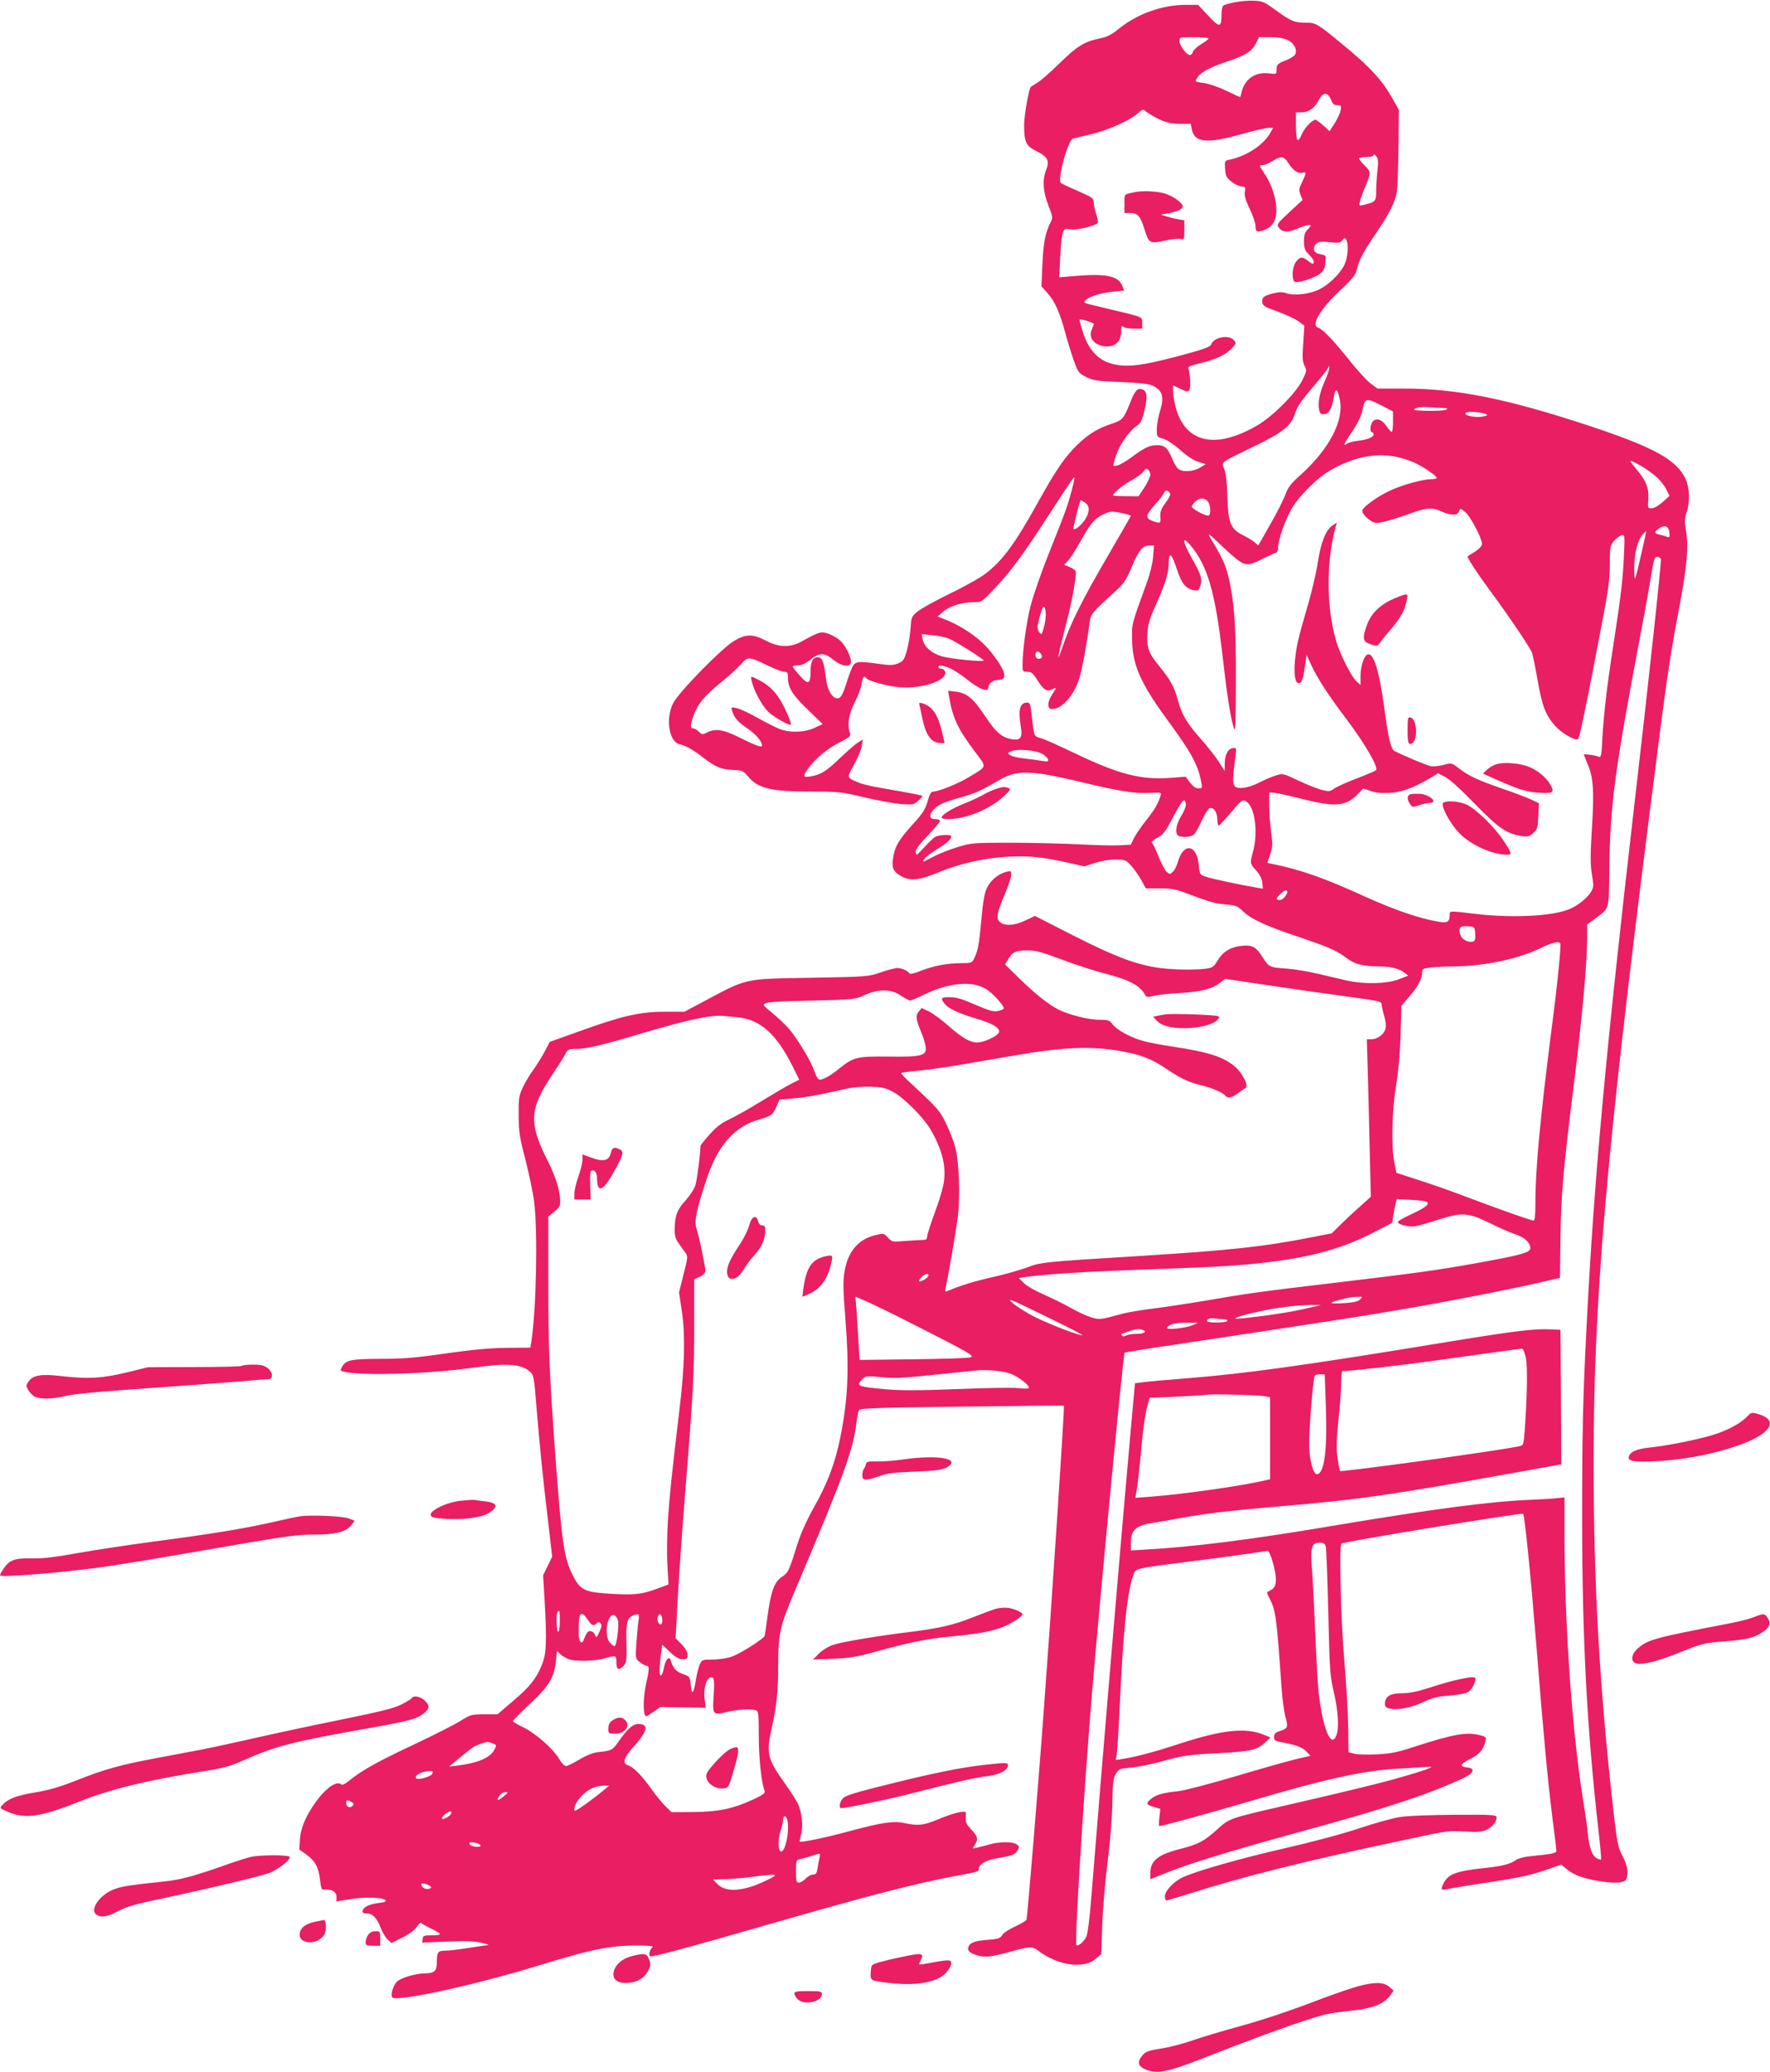 <?xml version="1.0" standalone="no"?>
<!DOCTYPE svg PUBLIC "-//W3C//DTD SVG 20010904//EN"
 "http://www.w3.org/TR/2001/REC-SVG-20010904/DTD/svg10.dtd">
<svg version="1.0" xmlns="http://www.w3.org/2000/svg"
 width="1094pt" height="1280pt" viewBox="0 0 1094 1280"
 preserveAspectRatio="xMidYMid meet">
<g transform="translate(0,1280) scale(0.1,-0.1)"
fill="#e91e63" stroke="none">
<path d="M7635 12787 c-33 -7 -66 -16 -72 -20 -8 -5 -13 -29 -13 -55 0 -84
-12 -85 -82 -9 l-63 67 -76 0 c-145 0 -300 -55 -414 -148 -47 -38 -74 -51
-120 -60 -92 -19 -138 -47 -242 -149 -53 -52 -115 -107 -137 -121 -23 -14 -43
-27 -45 -29 -11 -8 -41 -176 -41 -233 0 -108 11 -131 75 -163 70 -34 84 -60
61 -117 -24 -61 -20 -134 14 -219 27 -70 28 -76 14 -103 -33 -64 -45 -127 -51
-260 l-6 -137 37 -41 c45 -50 75 -116 110 -245 15 -55 39 -134 54 -175 26 -71
30 -76 76 -99 43 -22 67 -25 215 -31 121 -5 175 -12 197 -23 60 -31 71 -68 44
-156 -11 -34 -20 -85 -20 -112 0 -48 1 -48 38 -59 24 -6 66 -34 107 -70 44
-39 84 -65 113 -73 l45 -14 -35 -21 c-44 -28 -118 -30 -140 -4 -9 9 -26 41
-38 70 -25 57 -43 72 -89 72 -44 0 -77 -15 -151 -70 -36 -27 -78 -52 -93 -55
-27 -7 -28 -6 -21 21 19 85 85 188 145 227 20 13 29 34 43 92 20 85 16 121
-15 130 -29 9 -44 -7 -74 -83 -38 -96 -48 -108 -107 -127 -89 -29 -144 -62
-211 -125 -79 -73 -139 -160 -247 -355 -147 -265 -222 -367 -328 -448 -32 -25
-133 -82 -223 -125 -90 -44 -180 -94 -200 -111 -34 -29 -37 -34 -41 -103 -3
-40 -13 -102 -23 -137 -16 -57 -22 -65 -54 -79 -30 -12 -49 -13 -117 -3 -132
18 -149 16 -167 -21 -8 -18 -23 -58 -32 -88 -28 -89 -41 -109 -66 -103 -31 8
-57 58 -64 122 -12 103 -23 131 -50 131 -31 0 -45 -26 -45 -87 0 -80 -14 -86
-65 -28 -25 27 -45 53 -45 57 0 5 15 8 33 8 21 0 46 11 76 35 56 45 87 45 141
0 52 -43 110 -50 110 -12 -1 33 -34 99 -66 129 -16 15 -49 34 -73 43 -47 16
-55 14 -171 -50 -67 -36 -138 -34 -215 7 -82 43 -125 43 -199 -2 -78 -47 -343
-318 -376 -385 -47 -94 -25 -236 39 -252 40 -9 81 -32 141 -78 81 -63 117 -78
189 -81 60 -3 66 -5 93 -39 63 -76 144 -95 397 -95 167 0 184 -2 326 -36 83
-19 184 -38 225 -41 71 -5 78 -4 105 20 17 14 28 28 25 31 -3 3 -60 14 -125
26 -194 33 -238 42 -281 61 -51 21 -56 29 -40 60 7 13 25 47 40 75 15 29 30
68 33 89 l6 37 -29 -18 c-16 -10 -65 -52 -109 -94 -88 -85 -122 -106 -184
-116 -49 -8 -51 0 -13 52 44 60 119 122 195 160 61 31 67 37 60 57 -18 49 -6
120 30 189 20 37 39 87 42 112 7 44 17 57 30 36 10 -16 127 -48 201 -55 115
-11 258 26 283 74 11 20 -3 41 -26 41 -7 0 -13 5 -13 11 0 17 57 3 104 -27 23
-13 64 -43 91 -65 28 -21 64 -43 80 -47 26 -7 30 -6 33 12 5 28 30 46 64 46
58 0 45 54 -39 162 -70 92 -180 169 -308 218 l-30 11 32 29 c39 35 118 60 188
60 52 0 53 0 126 78 104 108 180 211 341 460 77 119 146 224 154 231 9 10 5
-15 -12 -79 -30 -108 -28 -104 -141 -388 -47 -117 -98 -265 -114 -328 -26
-105 -49 -274 -49 -366 0 -36 2 -38 30 -38 25 0 35 -8 61 -50 36 -59 60 -75
88 -60 32 17 33 12 6 -27 -33 -49 -34 -93 -2 -93 61 0 135 83 168 189 18 59
46 210 64 346 7 53 12 59 167 200 45 41 61 66 92 140 44 105 68 135 109 135
l30 0 -6 -70 c-3 -39 -19 -107 -38 -157 -97 -268 -93 -253 -92 -348 2 -163 49
-271 224 -510 145 -198 184 -270 204 -378 7 -35 6 -37 -18 -37 -17 0 -33 12
-52 36 l-27 36 -92 -7 c-185 -14 -322 22 -597 154 -90 43 -183 85 -205 91 -46
14 -41 0 -61 173 -4 37 -9 47 -23 47 -46 0 -58 -42 -41 -145 12 -70 0 -89 -50
-82 -65 9 -103 41 -172 146 -72 108 -111 141 -183 149 l-44 5 6 -34 c21 -131
54 -202 156 -337 80 -107 83 -92 -34 -163 -65 -40 -186 -88 -220 -89 -12 0
-21 -14 -29 -42 -17 -63 -31 -88 -98 -161 -83 -92 -108 -133 -119 -196 -12
-68 -4 -92 42 -120 56 -35 116 -30 229 17 158 66 339 102 512 102 89 0 166
-10 304 -41 l93 -21 64 21 c38 12 90 21 128 21 61 0 65 -2 98 -38 19 -21 47
-62 63 -90 l27 -50 87 0 c69 0 100 -5 156 -27 156 -59 183 -66 250 -72 62 -5
74 -10 104 -39 54 -52 135 -90 340 -159 200 -68 240 -85 308 -136 46 -35 97
-48 193 -49 76 0 129 -13 161 -39 l23 -18 -60 -23 c-73 -28 -213 -31 -319 -7
-38 9 -119 27 -180 42 -60 14 -144 28 -185 31 -114 8 -116 9 -154 68 -44 69
-65 80 -133 73 -68 -7 -116 -37 -148 -92 -23 -38 -30 -43 -72 -49 -76 -10
-233 -6 -315 9 -135 23 -263 74 -506 197 l-235 120 -57 -27 c-69 -33 -130 -37
-159 -11 -26 23 -21 51 30 173 22 51 39 104 39 119 0 24 -3 26 -27 19 -50 -11
-100 -52 -122 -98 -16 -33 -25 -83 -36 -205 -14 -153 -21 -189 -47 -239 -10
-20 -19 -23 -78 -23 -87 0 -169 -16 -248 -47 -40 -16 -66 -22 -71 -16 -10 17
-48 33 -75 33 -14 0 -61 -12 -103 -27 -77 -26 -83 -27 -433 -33 -422 -8 -383
1 -673 -153 l-107 -57 -124 0 c-151 0 -261 -25 -529 -122 l-179 -64 -32 -61
c-18 -33 -49 -83 -69 -111 -21 -27 -49 -76 -65 -108 -25 -54 -27 -69 -26 -174
0 -101 5 -134 42 -275 22 -88 47 -203 53 -255 24 -180 14 -673 -17 -870 l-6
-35 -141 -1 c-103 -1 -207 -10 -377 -34 -192 -28 -267 -34 -410 -34 -187 -1
-214 -7 -239 -55 -9 -16 -6 -20 17 -25 119 -26 525 -13 795 25 212 30 298 24
352 -24 24 -21 26 -31 40 -207 22 -266 41 -454 72 -710 l26 -226 -28 -58 -28
-57 9 -152 c15 -261 12 -333 -18 -405 -35 -84 -74 -133 -182 -224 l-91 -78
-82 0 c-78 0 -85 -2 -146 -40 -36 -23 -163 -87 -283 -144 -225 -105 -327 -162
-402 -223 -29 -24 -47 -32 -53 -26 -23 23 -82 -13 -138 -83 -73 -94 -112 -179
-117 -257 l-4 -62 42 -30 c55 -39 78 -80 86 -157 7 -57 9 -63 29 -61 43 5 73
-14 73 -45 l0 -28 77 13 c87 16 207 13 224 -4 9 -9 -1 -13 -37 -18 -60 -7 -98
-25 -102 -48 -3 -13 4 -17 26 -17 35 0 63 -29 86 -91 9 -25 28 -56 41 -69 l25
-23 67 34 c43 21 76 46 90 67 12 18 24 28 27 23 4 -5 31 -21 61 -35 30 -14 55
-29 55 -33 0 -5 -24 -9 -52 -8 -48 0 -53 -2 -56 -23 l-3 -22 153 6 c112 5 169
3 213 -7 48 -11 54 -14 30 -16 -16 -2 -71 -10 -121 -18 -50 -8 -110 -15 -132
-15 -46 0 -52 -9 -52 -75 0 -50 -16 -65 -72 -65 -57 0 -148 -27 -173 -50 -24
-23 -42 -80 -31 -98 19 -31 494 71 891 192 368 113 470 132 675 127 30 -1 50
-5 44 -9 -16 -10 -27 -49 -16 -56 12 -7 194 41 777 209 603 173 883 245 1130
290 116 21 125 24 125 40 0 29 42 54 114 66 92 15 112 23 127 50 10 19 9 25
-7 36 -23 17 -107 17 -170 -1 -27 -8 -62 -17 -77 -20 -28 -7 -28 -6 -13 16 24
34 20 54 -19 95 -35 37 -39 47 -35 92 2 22 -1 23 -42 16 -23 -4 -81 -23 -128
-43 -91 -38 -125 -42 -208 -24 -70 15 -139 5 -350 -52 -140 -38 -291 -69 -299
-62 -1 1 2 20 8 42 15 54 6 141 -21 195 -12 24 -49 81 -81 126 -102 141 -113
183 -83 318 34 155 44 245 44 400 0 202 10 248 98 455 316 746 366 882 387
1061 4 31 11 62 15 69 7 11 129 15 636 21 346 4 629 7 630 6 5 -6 -74 -1203
-122 -1847 -33 -460 -104 -1312 -109 -1328 -3 -7 -34 -26 -69 -42 -36 -16 -72
-39 -81 -53 -13 -21 -25 -25 -89 -30 -80 -6 -110 -17 -120 -43 -9 -23 7 -39
55 -53 47 -14 88 -10 209 24 120 33 130 33 170 3 122 -91 280 -113 354 -47
l33 28 6 178 c3 98 18 270 32 383 16 122 28 268 30 362 2 133 6 162 22 190 18
31 23 33 94 39 40 4 119 19 174 34 148 41 173 45 365 55 201 11 238 19 287 64
l36 33 -44 18 c-110 45 -255 29 -514 -55 -155 -51 -278 -84 -354 -95 l-44 -7
6 38 c3 22 11 145 17 274 22 481 46 717 84 828 16 45 -1 41 364 88 153 19 318
42 367 49 50 8 95 15 101 15 7 0 22 -37 34 -81 25 -94 21 -143 -13 -160 -12
-7 -23 -13 -25 -14 -2 -2 4 -18 14 -37 39 -74 45 -119 74 -538 5 -80 17 -169
26 -199 17 -60 14 -69 -38 -85 -26 -9 -33 -17 -33 -36 0 -21 6 -25 45 -32 91
-17 129 -31 154 -57 l26 -27 -98 -23 c-53 -13 -223 -61 -377 -107 -154 -45
-309 -86 -345 -89 -89 -9 -133 -21 -164 -46 -35 -28 -33 -36 15 -51 l41 -12
-6 -53 c-3 -29 -4 -53 -1 -53 21 0 286 73 546 149 491 145 721 195 941 206 62
3 133 8 158 10 72 8 35 -9 -115 -53 -145 -43 -338 -90 -755 -186 -343 -79
-341 -78 -418 -148 -80 -72 -114 -90 -222 -118 -145 -37 -190 -73 -190 -154
l0 -35 71 29 c155 64 424 147 894 275 494 135 750 219 968 320 67 31 79 62 25
67 -49 5 -43 21 16 51 57 27 81 53 96 106 8 29 7 31 -28 41 -83 23 -164 9
-397 -66 -119 -39 -156 -47 -245 -51 -58 -3 -121 -1 -140 4 l-35 9 -2 158 c-1
87 -12 271 -24 409 -21 242 -33 706 -18 722 11 11 1115 192 1123 184 10 -9 48
-391 81 -799 47 -592 72 -851 100 -1077 14 -105 25 -198 25 -206 0 -15 -27
-20 -165 -34 -33 -3 -71 -13 -85 -23 -38 -26 -85 -38 -200 -50 -167 -18 -217
-36 -246 -91 -22 -43 -19 -48 29 -37 23 5 129 22 234 38 212 32 282 48 390 86
l73 26 31 -26 c43 -36 91 -55 179 -72 112 -20 177 -18 190 5 18 34 11 84 -21
145 -28 53 -33 78 -55 265 -87 766 -124 1406 -124 2166 0 999 74 1862 340
3965 117 921 125 975 186 1300 51 266 62 394 45 493 -10 56 -9 75 4 113 21 63
19 149 -6 204 -54 119 -193 196 -596 330 -511 168 -817 230 -1147 230 l-162 0
-42 31 c-23 17 -82 81 -131 143 -94 118 -164 192 -193 202 -47 15 11 114 135
230 72 67 96 97 102 124 13 60 40 113 120 229 83 123 118 192 129 257 4 23 8
146 10 274 l2 232 -45 80 c-56 99 -131 181 -269 296 -194 161 -196 162 -263
162 -68 0 -91 10 -190 82 -63 46 -77 52 -127 54 -32 2 -84 -3 -117 -9z m-165
-225 c0 -4 -21 -20 -46 -35 -25 -15 -48 -37 -51 -47 -3 -11 -11 -20 -18 -20
-21 0 -65 59 -65 86 0 24 1 24 90 24 50 0 90 -3 90 -8z m490 -10 c40 -19 61
-63 44 -90 -6 -9 -29 -24 -50 -32 -57 -22 -64 -28 -64 -60 0 -29 0 -29 -48
-23 -84 10 -151 -37 -169 -119 -3 -16 -7 -28 -8 -28 -2 0 -41 18 -87 40 -47
23 -106 43 -136 47 -29 3 -52 9 -52 12 0 4 7 17 16 29 19 28 86 62 191 96 102
34 143 61 166 109 l19 37 71 0 c49 0 83 -6 107 -18z m266 -367 c11 -27 20 -35
40 -35 24 0 26 -3 20 -32 -3 -17 -20 -53 -37 -80 l-31 -48 -39 35 c-22 19 -43
35 -48 35 -21 0 -70 -52 -85 -90 -9 -23 -21 -38 -26 -35 -6 3 -10 43 -10 89
l0 82 34 0 c45 0 81 26 106 74 26 52 55 54 76 5z m-1061 -122 c46 -21 75 -27
127 -28 l68 0 6 -33 c16 -83 92 -91 303 -32 78 22 155 40 171 40 l29 0 -20
-35 c-44 -74 -148 -141 -252 -162 -27 -5 -28 -8 -25 -56 3 -43 8 -54 38 -78
20 -16 48 -30 63 -31 25 -2 27 -5 21 -33 -4 -23 4 -50 30 -105 20 -41 36 -89
36 -107 0 -38 12 -41 65 -19 19 8 41 28 49 45 35 66 7 203 -62 304 -30 46 -31
47 -9 47 12 0 40 11 62 25 55 34 71 31 100 -15 28 -44 58 -64 86 -57 24 7 24
-2 -3 -58 -20 -40 -21 -49 -10 -78 l13 -32 -81 -75 c-78 -73 -80 -76 -65 -97
20 -29 58 -30 120 -3 26 11 55 20 65 20 17 0 16 -3 -5 -25 -20 -19 -25 -34
-25 -75 0 -44 4 -56 30 -82 17 -16 30 -36 30 -44 0 -19 -7 -18 -37 6 -34 26
-47 25 -72 -6 -22 -28 -29 -97 -12 -122 11 -18 136 22 168 54 21 21 24 33 27
92 1 12 -9 18 -34 22 -40 6 -52 36 -25 64 14 13 29 15 82 10 58 -6 68 -5 80
12 12 16 15 17 23 4 17 -26 11 -111 -10 -155 -27 -55 -94 -122 -155 -152 -57
-30 -157 -41 -205 -24 -24 8 -44 8 -79 -1 -59 -14 -73 -25 -69 -56 3 -21 16
-29 96 -57 51 -19 109 -46 128 -60 l36 -27 -7 -108 c-6 -88 -5 -114 8 -139 15
-30 14 -34 -16 -94 -41 -79 -178 -217 -273 -273 -268 -158 -461 -108 -513 134
-6 29 -11 66 -11 82 l0 30 46 -22 c39 -19 46 -20 55 -8 10 15 6 101 -6 131 -5
13 8 19 67 34 102 24 160 51 198 90 33 34 33 35 15 55 -32 35 -125 16 -139
-28 -5 -14 -42 -28 -159 -60 -219 -59 -309 -75 -389 -70 -130 10 -204 74 -248
216 -11 36 -19 66 -17 68 6 6 87 -19 87 -27 0 -4 -5 -19 -11 -33 -26 -56 20
-106 96 -106 52 0 85 36 85 92 0 33 3 39 12 30 7 -7 36 -12 65 -12 l53 0 0 35
c0 39 10 35 -205 86 -171 41 -160 36 -145 54 19 22 89 45 167 53 l71 7 -13 33
c-26 59 -104 74 -304 56 l-84 -7 6 124 c3 68 10 136 16 151 9 24 13 26 51 21
38 -5 140 19 164 38 5 4 1 29 -8 55 -9 26 -16 60 -16 74 0 25 -9 31 -97 70
-54 23 -102 46 -106 50 -23 21 44 265 75 274 7 2 56 14 108 26 107 25 237 82
290 128 34 30 35 30 55 12 11 -10 47 -31 80 -47z m1349 -313 c-4 -36 -8 -93
-8 -127 0 -67 -3 -71 -79 -89 -27 -6 -28 -5 -21 22 3 16 17 54 30 84 39 95 39
97 0 136 -20 20 -36 40 -36 45 0 5 20 9 45 9 29 0 45 4 45 13 0 6 8 3 16 -8
13 -16 14 -33 8 -85z m-325 -1302 c-34 -77 -46 -140 -35 -183 5 -21 12 -26 33
-23 29 3 46 35 58 111 8 52 22 46 35 -16 30 -133 -62 -310 -247 -476 -54 -48
-72 -72 -87 -113 -10 -29 -52 -113 -94 -186 l-75 -132 -21 19 c-12 10 -45 31
-74 45 -77 39 -91 76 -96 243 -2 86 -9 140 -19 165 -19 45 -27 38 173 135 186
89 239 131 263 204 16 52 35 78 155 219 28 33 52 66 53 73 0 9 2 9 5 0 3 -6
-9 -45 -27 -85z m352 -154 l69 -36 0 -65 c0 -36 -4 -63 -9 -61 -6 2 -20 19
-33 38 -27 40 -65 51 -85 24 -15 -21 -17 -64 -3 -64 6 0 10 -6 10 -14 0 -17
-40 -33 -104 -40 -27 -3 -56 -12 -64 -19 -25 -19 -10 11 42 87 31 45 49 85 58
126 15 73 22 74 119 24z m374 -14 c32 -1 36 -3 23 -11 -10 -5 -62 -8 -115 -7
-86 3 -95 5 -73 15 15 8 45 11 75 8 28 -3 68 -5 90 -5z m274 -40 c8 -4 -2 -10
-29 -14 -50 -8 -121 11 -99 25 15 10 104 2 128 -11z m-564 -261 c32 -6 83 -22
113 -35 56 -25 141 -83 142 -96 0 -5 -15 -8 -33 -8 -50 0 -175 -34 -252 -69
-79 -36 -175 -105 -175 -126 0 -26 57 -75 87 -75 34 0 100 19 213 59 100 36
133 38 191 11 59 -26 97 -26 107 1 8 21 8 21 39 -5 33 -28 103 -162 103 -196
0 -12 -16 -30 -42 -47 -24 -15 -45 -28 -47 -30 -6 -4 61 -107 143 -218 108
-145 242 -344 255 -377 5 -14 21 -92 35 -172 28 -160 49 -213 107 -279 37 -43
120 -92 142 -84 9 3 50 198 157 762 32 166 40 232 40 321 0 105 2 114 25 142
14 16 35 32 46 35 22 6 22 6 16 -131 -7 -147 -19 -248 -66 -552 -39 -251 -58
-415 -67 -568 -5 -109 -8 -122 -23 -117 -22 10 -91 19 -91 13 0 -3 9 -25 19
-49 39 -88 45 -165 31 -396 -11 -175 -11 -228 -1 -293 13 -76 12 -81 -9 -115
-23 -36 -83 -83 -135 -103 -108 -43 -353 -54 -580 -27 -158 19 -155 19 -155
-7 0 -42 -14 -51 -61 -43 -121 19 -273 71 -464 157 -251 115 -400 167 -576
202 l-26 6 18 52 c15 47 16 63 6 133 -6 44 -12 118 -12 165 l0 85 35 -3 c19
-2 96 -19 171 -38 201 -51 268 -45 340 29 l35 36 45 -15 c30 -11 68 -15 120
-12 77 5 150 32 261 99 l36 22 44 -22 c26 -13 99 -79 183 -166 147 -151 196
-185 291 -200 35 -5 46 -3 70 18 26 23 29 32 32 105 l4 80 -53 25 c-30 13
-110 44 -179 67 -144 50 -199 75 -262 123 -45 35 -46 35 -95 22 -27 -7 -63
-11 -79 -8 -23 4 -154 58 -224 93 -23 11 -39 78 -65 274 -32 234 -68 344 -106
321 -21 -13 -40 -77 -40 -132 l0 -55 -24 22 c-33 31 -98 160 -124 242 -63 208
-66 488 -6 712 l8 28 -26 -17 c-42 -27 -74 -108 -92 -230 -9 -60 -37 -180 -62
-265 -58 -198 -71 -255 -79 -339 -8 -81 1 -141 21 -141 21 0 28 18 40 100 l11
75 27 -60 c41 -88 102 -182 221 -340 113 -150 198 -297 181 -313 -5 -5 -59
-28 -120 -51 -60 -23 -123 -51 -138 -62 -26 -19 -33 -20 -75 -9 -26 6 -91 32
-145 57 -94 45 -98 46 -140 33 -23 -7 -67 -25 -97 -41 -71 -37 -140 -48 -159
-25 -13 16 -13 47 5 184 7 52 6 54 -17 50 -30 -4 -49 -41 -49 -97 l0 -44 -38
59 c-21 32 -67 91 -101 129 -92 102 -127 160 -151 250 -23 85 -45 124 -118
214 -63 77 -75 111 -70 196 3 54 12 89 42 155 68 152 88 212 89 277 2 79 17
69 52 -36 28 -85 54 -117 102 -127 28 -5 31 -3 42 27 14 41 5 71 -55 175 -55
98 -60 138 -9 79 107 -125 155 -287 200 -675 28 -249 50 -390 70 -453 11 -37
13 -3 14 274 1 315 -7 455 -34 600 -18 100 -42 160 -100 256 -51 84 -51 84 59
-21 28 -27 69 -62 90 -78 47 -34 70 -32 156 13 30 15 63 30 73 33 11 4 17 15
17 36 0 47 47 177 87 243 45 75 153 182 226 226 144 85 279 115 412 90z m1606
-119 c26 -22 56 -58 67 -81 l21 -42 -42 -38 c-25 -23 -52 -38 -68 -39 -25 0
-25 1 -21 58 5 64 -14 112 -66 174 -60 72 -60 73 3 40 33 -18 81 -50 106 -72z
m-3121 7 c0 -11 -16 -46 -36 -77 l-37 -56 -78 1 c-44 0 -79 2 -79 6 0 13 69
69 119 95 29 16 60 39 69 51 11 18 18 21 28 12 8 -6 14 -21 14 -32z m119 -110
c8 -11 3 -25 -25 -63 -28 -39 -34 -56 -32 -86 4 -42 0 -44 -49 -26 -45 16 -42
36 15 100 27 29 51 61 55 71 8 20 20 22 36 4z m235 -53 c17 -16 22 -79 8 -88
-15 -9 -113 44 -106 57 27 48 69 61 98 31z m-756 -10 c29 -20 28 -60 -3 -106
-23 -34 -62 -65 -70 -56 -4 5 39 178 45 178 3 0 16 -7 28 -16z m232 -65 c27
-6 50 -13 50 -15 0 -2 -64 -113 -142 -247 -156 -267 -232 -419 -277 -553 -43
-125 -38 -90 13 110 39 147 66 290 66 342 0 8 -16 22 -36 30 l-36 15 25 27
c13 15 46 65 72 112 65 116 89 145 138 169 48 24 58 25 127 10z m3378 -118 c3
-29 1 -33 -15 -27 -10 4 -30 10 -45 13 -34 7 -35 17 -5 38 35 25 61 16 65 -24z
m-170 -118 c-45 -197 -46 -200 -47 -107 -1 91 20 177 52 212 11 12 21 22 22
22 1 0 -11 -57 -27 -127z m118 -46 c4 -12 -75 -751 -166 -1532 -176 -1524
-249 -2317 -294 -3215 -23 -448 -27 -651 -27 -1180 0 -736 29 -1294 101 -1929
11 -96 18 -176 16 -178 -2 -3 -14 1 -26 7 -29 16 -46 61 -55 145 -3 39 -17
138 -31 220 -68 428 -114 1084 -114 1633 l0 232 -37 -4 c-21 -3 -99 -8 -173
-11 -250 -10 -610 -58 -1212 -159 -515 -87 -870 -132 -1175 -149 l-83 -5 0 52
c0 76 35 105 145 120 28 4 95 16 150 26 163 30 313 48 630 75 478 40 686 70
1468 211 l267 48 -2 416 -3 415 -65 3 c-101 5 -233 -12 -690 -87 -839 -138
-1197 -187 -1560 -216 -113 -9 -230 -19 -260 -23 l-55 -7 -27 -300 c-68 -759
-182 -2117 -243 -2880 -10 -126 -22 -222 -31 -240 -14 -30 -51 -61 -61 -51
-12 12 45 936 97 1561 51 609 193 2091 201 2099 2 2 144 25 314 50 910 137
1123 170 1370 212 269 45 722 133 908 177 l99 23 3 244 c4 275 15 406 85 970
50 399 80 736 80 887 l0 82 53 39 c86 64 81 48 84 297 4 400 33 615 202 1505
22 113 47 256 57 318 15 96 21 112 36 112 10 0 21 -6 24 -13z m-3802 -345 c0
-20 -6 -57 -13 -82 -12 -42 -14 -43 -28 -25 -8 11 -12 29 -10 40 22 95 33 123
42 114 5 -5 9 -26 9 -47z m-597 -148 c39 -16 212 -125 213 -134 0 -11 -204 10
-257 25 -65 19 -111 59 -120 104 l-6 34 66 -7 c36 -3 83 -13 104 -22z m573
-110 c0 -8 -9 -14 -20 -14 -19 0 -28 28 -13 43 9 9 33 -12 33 -29z m-1696 -55
c44 -21 90 -39 103 -39 20 0 23 -5 23 -35 0 -63 27 -107 123 -199 l92 -89 -50
-23 c-61 -29 -154 -32 -217 -7 -24 9 -86 41 -138 70 -52 29 -110 56 -129 59
-32 7 -33 6 -26 -17 13 -43 34 -68 95 -109 50 -34 90 -80 90 -105 0 -15 -42 0
-131 45 -107 54 -156 62 -209 35 -28 -14 -31 -14 -50 5 -11 11 -27 20 -35 20
-19 0 -19 18 1 77 25 72 66 123 167 205 51 41 108 93 127 115 42 48 50 48 164
-8z m1698 -546 c18 -10 34 -26 36 -35 3 -13 -4 -14 -40 -8 -24 4 -73 11 -110
15 -36 3 -74 13 -85 20 -17 13 -17 14 7 24 38 17 153 7 192 -16z m-7 -123 c44
-6 162 -30 263 -55 222 -53 319 -69 412 -63 66 3 70 2 64 -16 -17 -53 -37 -87
-88 -151 -31 -39 -65 -89 -77 -112 l-20 -41 -72 -4 c-40 -2 -151 1 -247 6 -96
5 -285 10 -420 10 -239 0 -247 -1 -335 -28 -49 -15 -119 -43 -154 -62 -59 -32
-63 -33 -49 -12 8 13 46 42 83 64 64 39 94 69 82 81 -10 9 -74 5 -95 -6 -11
-6 -40 -33 -65 -61 -25 -27 -48 -50 -51 -50 -3 0 -6 10 -6 21 0 13 30 52 75
98 41 43 75 83 75 89 0 7 -13 12 -30 12 -36 0 -40 25 -10 58 30 32 65 47 171
77 88 25 120 39 241 109 74 43 133 51 253 36z m895 -192 c0 -11 -13 -43 -30
-70 -33 -54 -40 -112 -14 -122 31 -12 81 -6 97 12 8 9 29 47 46 85 17 37 38
70 46 74 25 9 47 -21 49 -66 0 -23 4 -41 8 -41 4 0 28 25 55 56 89 105 91 106
114 94 54 -30 77 -187 44 -310 -20 -74 -20 -75 19 -117 22 -25 35 -51 38 -76
l4 -37 -35 6 c-97 16 -285 56 -318 68 -37 13 -38 14 -44 75 -12 127 -95 137
-129 16 -7 -24 -21 -52 -31 -61 -18 -16 -20 -16 -38 0 -11 10 -34 53 -51 97
-18 44 -36 82 -41 85 -5 3 10 15 33 28 32 17 50 37 76 86 67 125 83 150 93
145 5 -4 9 -16 9 -27z m616 -562 c-9 -15 -25 -26 -36 -26 -27 0 -25 10 8 41
32 32 52 21 28 -15z m1172 -234 c2 -31 -1 -44 -12 -48 -27 -10 -69 11 -79 39
-15 45 -3 59 45 55 43 -3 43 -3 46 -46z m526 -60 c6 -11 -18 -257 -55 -537
-70 -548 -99 -857 -99 -1064 0 -81 -3 -111 -12 -111 -14 0 -199 65 -408 144
-80 31 -211 77 -292 103 l-147 48 -13 65 c-20 99 -15 321 12 480 14 86 24 199
27 311 l5 176 51 59 c53 63 77 108 77 147 0 22 5 25 61 31 34 3 96 6 138 6
180 1 391 45 527 110 78 38 118 48 128 32z m-3075 -102 c88 -33 207 -71 263
-85 148 -38 213 -72 246 -131 8 -15 16 -15 53 -6 24 6 94 14 154 17 136 8 205
25 252 61 l35 27 277 -41 c152 -23 369 -54 484 -69 191 -26 207 -29 207 -48 0
-11 7 -42 15 -70 9 -27 13 -62 9 -77 -7 -36 -49 -68 -87 -68 l-29 0 6 -202 c3
-112 9 -331 12 -487 l7 -284 -68 -61 c-38 -33 -92 -84 -121 -113 l-53 -52
-128 -25 c-304 -59 -498 -80 -1078 -116 -572 -35 -598 -38 -678 -70 -40 -15
-134 -42 -210 -59 -119 -27 -203 -53 -280 -86 -15 -6 -17 -4 -13 16 19 82 66
361 77 448 14 129 7 333 -16 421 -9 36 -34 101 -56 146 -39 82 -48 93 -216
249 -35 32 -63 61 -63 65 0 4 40 10 90 14 49 4 165 20 257 35 92 16 247 43
343 59 324 56 489 62 682 26 113 -21 178 -47 260 -102 97 -65 140 -86 222
-106 70 -17 140 -48 151 -66 11 -17 40 -11 76 16 19 14 40 29 48 33 20 12 -17
89 -64 130 -71 62 -163 92 -390 126 -60 9 -137 23 -170 32 -77 19 -172 69
-198 105 -18 25 -27 28 -77 28 -70 0 -191 30 -259 64 -64 33 -144 97 -247 198
l-82 80 21 35 c25 42 45 52 119 52 46 1 88 -10 217 -59z m-474 -180 c41 -25
117 -109 109 -121 -2 -4 -20 -11 -38 -15 -27 -5 -56 4 -139 40 -80 35 -118 46
-156 46 -56 0 -60 -6 -32 -41 23 -30 88 -60 203 -94 101 -29 150 -63 129 -88
-20 -25 -94 -57 -130 -57 -45 0 -94 28 -181 105 -41 36 -95 75 -119 87 l-44
21 -19 -22 c-20 -26 -18 -46 18 -133 13 -31 25 -72 26 -90 4 -50 -31 -58 -232
-55 -190 2 -215 -4 -295 -68 -57 -47 -106 -75 -129 -75 -8 0 -21 20 -31 49
-21 64 -102 198 -158 265 -25 28 -70 71 -101 96 -31 25 -56 48 -56 51 0 18 55
23 300 28 262 6 266 7 324 34 85 39 167 38 224 -3 23 -16 49 -30 57 -30 9 0
41 13 73 29 159 80 308 96 397 41z m-1538 -174 c141 -13 241 -102 342 -303
l41 -83 -52 -26 c-29 -15 -111 -63 -183 -107 -71 -44 -160 -94 -196 -111 -50
-23 -81 -47 -123 -94 -31 -34 -56 -66 -56 -70 -2 -57 -22 -213 -32 -244 -7
-23 -34 -64 -61 -94 -53 -58 -66 -95 -67 -180 0 -39 6 -59 25 -85 13 -19 32
-44 41 -57 16 -22 16 -29 -11 -134 l-28 -112 18 -120 c21 -144 17 -335 -15
-601 -51 -428 -60 -520 -71 -675 -6 -91 -8 -220 -4 -286 l7 -122 -56 -21
c-105 -39 -142 -44 -275 -38 -191 10 -214 21 -264 122 -51 104 -64 197 -102
700 -40 546 -46 692 -46 1110 l0 399 38 32 c34 28 37 35 35 75 -4 67 -29 143
-82 249 -113 225 -107 312 37 526 33 49 68 104 77 122 15 29 21 32 62 32 68 0
169 24 410 96 297 88 426 115 509 108 17 -2 54 -5 82 -8z m963 -461 c67 -37
183 -153 229 -228 77 -130 104 -243 81 -350 -6 -32 -31 -112 -56 -178 -24 -66
-44 -129 -44 -140 0 -14 -7 -19 -27 -19 -16 0 -64 -3 -109 -6 -79 -7 -81 -6
-106 21 -25 27 -27 27 -77 15 -106 -25 -171 -102 -191 -225 -10 -56 -9 -112 4
-276 26 -328 18 -507 -30 -748 -32 -159 -80 -286 -165 -436 -42 -75 -79 -157
-99 -220 -54 -172 -58 -180 -97 -206 -47 -30 -69 -92 -89 -244 -8 -60 -16
-115 -18 -121 -7 -18 -143 -105 -198 -126 -32 -12 -78 -19 -121 -20 -68 0 -69
-1 -83 -33 -7 -18 -18 -60 -23 -94 -14 -85 -25 -97 -31 -32 -5 53 -6 54 -50
70 -42 15 -60 36 -74 83 -9 32 -32 8 -42 -43 -5 -28 -13 -50 -19 -49 -11 0
-11 33 0 128 l8 62 48 -45 c35 -33 56 -45 79 -45 26 0 30 4 30 27 0 18 -13 40
-37 65 l-37 38 12 227 c7 126 27 422 46 658 51 627 57 750 57 1056 l0 276 35
16 c21 10 34 24 34 35 0 29 -40 220 -55 263 -15 43 -2 110 61 300 70 214 173
330 329 374 73 21 83 29 105 81 l18 41 83 7 c77 6 179 25 334 61 34 8 97 13
145 12 72 -3 93 -7 140 -32z m3298 -679 c22 -13 -6 -36 -95 -77 -46 -21 -83
-42 -83 -48 0 -16 69 -33 108 -26 20 3 87 22 147 42 142 45 179 43 318 -25 56
-28 126 -58 154 -67 57 -18 96 -56 91 -89 -4 -25 -66 -41 -338 -90 -238 -43
-386 -63 -875 -121 -448 -53 -537 -65 -795 -110 -107 -18 -254 -40 -326 -49
-72 -9 -155 -23 -185 -31 -141 -39 -144 -39 -200 -21 -30 10 -88 37 -129 61
-41 23 -115 59 -163 80 -49 21 -102 52 -119 69 l-31 31 45 7 c103 14 297 28
543 38 143 5 375 15 515 20 538 22 831 80 1095 219 l110 57 7 45 c4 24 10 57
14 73 l7 28 86 -4 c48 -2 92 -8 99 -12z m-3080 -458 c-5 -14 -50 -40 -57 -33
-2 3 4 14 14 25 20 22 49 27 43 8z m-93 -299 c358 -182 380 -195 353 -204 -13
-5 -172 -10 -354 -12 l-331 -4 -7 113 c-3 62 -9 150 -12 195 l-7 83 74 -32
c41 -18 169 -80 284 -139z m1045 -67 c-14 -5 -188 61 -285 108 -55 27 -120 68
-145 90 -41 36 -25 30 196 -78 133 -64 238 -118 234 -120z m1717 221 c-13 -13
-40 -19 -97 -23 -44 -3 -80 -2 -80 1 0 4 19 11 43 17 63 17 79 20 117 21 33 1
33 0 17 -16z m-342 -58 c-87 -21 -248 -45 -395 -60 -73 -7 -24 13 98 40 121
27 236 42 332 43 l65 0 -100 -23z m-498 -65 c14 0 21 -4 18 -10 -8 -13 -125
-13 -125 -1 0 14 22 21 54 16 16 -3 39 -5 53 -5z m-196 -36 c-46 -20 -167 -32
-157 -15 13 21 48 30 121 30 l70 -1 -34 -14z m-307 -30 c28 -11 6 -24 -40 -24
-25 0 -54 -5 -64 -10 -13 -7 -21 -7 -25 0 -3 5 -5 10 -3 10 2 0 21 7 43 15 44
16 66 18 89 9z m2367 -171 c11 -57 9 -221 -7 -450 -7 -89 -8 -92 -33 -97 -141
-30 -1099 -161 -1108 -153 -3 3 -10 39 -16 80 -8 59 -7 108 6 238 10 90 17
194 17 232 0 37 3 67 8 67 47 0 365 36 542 61 395 55 555 77 567 78 6 1 17
-24 24 -56z m-3177 -102 c46 -20 106 -67 106 -83 0 -7 -23 -8 -66 -3 -36 4
-206 1 -377 -6 -239 -9 -343 -10 -443 -1 -174 15 -186 20 -143 63 19 19 27 20
102 13 101 -10 124 -9 367 16 107 11 213 22 235 24 71 7 177 -4 219 -23z
m1941 -204 c9 -259 -8 -400 -51 -414 -23 -8 -48 70 -52 164 -4 82 23 426 35
446 2 4 17 7 32 7 l29 0 7 -203z m-372 67 l27 -6 0 -253 0 -253 -52 -12 c-163
-35 -492 -81 -687 -96 l-94 -7 6 32 c8 40 22 165 37 334 7 71 20 157 29 190
l16 62 165 7 c91 4 176 9 190 12 34 6 328 -2 363 -10z m372 -931 c3 -15 10
-198 15 -408 8 -356 11 -387 34 -489 28 -116 34 -229 14 -271 -33 -74 -82 49
-108 270 -5 50 -14 209 -20 355 -6 146 -15 322 -20 391 -12 152 -5 179 46 179
26 0 33 -5 39 -27z m-4735 -458 c0 -37 -4 -65 -10 -65 -11 0 -14 113 -3 123
12 13 13 7 13 -58z m172 10 c25 -37 37 -42 56 -23 9 9 15 9 24 0 9 -9 7 -21
-7 -53 -16 -35 -20 -38 -26 -21 -9 24 -34 34 -48 19 -5 -7 -15 -26 -21 -41 -7
-21 -14 -26 -21 -19 -12 12 -14 39 -11 121 2 63 21 69 54 17z m186 1 c11 -24
-6 -166 -20 -166 -4 0 -16 10 -28 22 -25 27 -27 105 -5 148 17 33 37 31 53 -4z
m128 -13 c-4 -27 -9 -89 -13 -139 -6 -90 -5 -91 22 -112 15 -12 34 -22 41 -22
18 0 18 -23 -1 -104 -16 -70 -21 -160 -11 -194 7 -20 8 -20 52 11 l46 32 140
-2 140 -3 -7 59 c-8 68 15 134 44 129 17 -4 18 -17 10 -151 -4 -77 4 -83 83
-63 65 16 153 21 182 10 14 -5 16 -29 16 -159 0 -136 16 -287 36 -339 5 -13
-10 -24 -70 -52 -126 -58 -212 -76 -368 -78 l-137 -1 -36 35 c-20 19 -61 69
-91 111 -57 81 -109 133 -143 144 -37 11 -25 49 39 119 83 92 92 136 26 136
-35 0 -67 -28 -126 -113 -35 -49 -40 -52 -125 -61 -32 -4 -71 -20 -115 -46
-36 -22 -73 -40 -82 -40 -9 0 -28 20 -41 43 -38 64 -143 157 -220 195 -37 18
-67 36 -67 40 0 4 47 51 104 105 119 110 152 165 162 265 l7 63 21 -20 c12
-11 34 -24 49 -30 41 -16 166 -13 223 4 71 21 74 20 74 -25 0 -46 16 -52 46
-19 16 18 18 35 16 139 -3 127 4 155 41 170 37 15 40 12 33 -37z m146 23 c3
-14 2 -30 -2 -36 -11 -18 -33 16 -25 40 9 27 22 25 27 -4z m-1047 -776 c25 -9
25 -11 11 -38 -26 -50 -99 -82 -222 -98 l-58 -7 59 49 c92 75 92 75 132 90 47
16 46 16 78 4z m-374 -189 c-10 -17 -87 -39 -98 -27 -16 16 34 44 80 45 24 1
26 -1 18 -18z m1064 -97 c-66 -56 -177 -135 -182 -130 -13 13 12 64 48 98 40
38 81 56 134 57 l30 0 -30 -25z m-620 -39 c-38 -32 -50 -32 -29 0 9 14 26 25
38 25 19 -1 18 -3 -9 -25z m-944 -36 c16 -8 18 -13 9 -24 -15 -18 -40 -8 -40
16 0 22 4 23 31 8z m619 -69 c0 -14 -49 -44 -58 -35 -4 3 4 15 17 26 26 21 41
24 41 9z m2074 -36 c21 -55 -9 -211 -38 -201 -18 6 -18 75 -2 125 9 25 16 56
16 69 0 26 15 31 24 7z m-1916 -150 c12 -4 22 -11 22 -16 0 -14 -63 -5 -68 10
-4 13 10 15 46 6z m2118 -86 c-3 -13 -9 -42 -12 -65 -6 -36 -10 -43 -29 -43
-12 0 -32 -11 -45 -25 -13 -14 -32 -25 -42 -25 -16 0 -18 9 -18 70 0 68 1 70
28 76 15 3 45 11 67 19 56 18 58 18 51 -7z m-276 -113 c0 -7 -76 -44 -124 -62
-113 -40 -191 -36 -236 12 l-23 25 64 1 c35 0 109 6 164 13 112 15 155 18 155
11z m-2126 -76 c-8 -13 -40 -11 -53 4 -6 8 -8 16 -5 20 9 9 65 -14 58 -24z"/>
<path d="M7015 11613 c-70 -14 -65 -9 -65 -71 l0 -58 34 0 c47 0 62 -15 87
-92 31 -98 33 -98 126 -79 43 10 88 14 101 11 21 -6 22 -4 22 54 l0 61 -37 6
c-21 4 -54 12 -73 18 l-35 11 40 7 c60 11 95 27 95 43 0 23 -57 64 -112 81
-48 14 -137 18 -183 8z"/>
<path d="M8640 9112 c-103 -39 -166 -97 -194 -180 -27 -77 -22 -97 25 -112 41
-14 42 -13 62 14 11 16 42 54 69 85 54 62 83 117 93 174 8 42 7 42 -55 19z"/>
<path d="M8700 8291 c0 -81 5 -96 29 -82 37 23 28 152 -11 159 -16 3 -18 -6
-18 -77z"/>
<path d="M9243 8077 c-18 -6 -42 -22 -55 -34 l-22 -22 65 -29 c149 -67 203
-84 279 -89 87 -6 99 1 76 44 -22 43 -76 90 -129 113 -58 26 -169 35 -214 17z"/>
<path d="M8718 7894 c-22 -7 -23 -32 -3 -61 15 -21 17 -21 56 -7 23 7 52 14
65 14 56 0 2 51 -58 56 -24 1 -51 0 -60 -2z"/>
<path d="M8921 7841 c-21 -13 41 -130 102 -191 70 -71 202 -130 291 -130 34 0
32 7 -25 93 -56 82 -166 189 -223 216 -47 21 -120 28 -145 12z"/>
<path d="M4646 8593 c12 -56 62 -149 99 -187 34 -34 133 -91 143 -82 6 7 -38
109 -68 156 -36 56 -75 92 -131 120 -49 26 -51 25 -43 -7z"/>
<path d="M6161 7928 c-18 -5 -57 -22 -85 -38 -28 -16 -82 -41 -121 -56 -71
-28 -135 -67 -135 -85 0 -5 18 -9 40 -9 107 0 253 58 340 137 45 41 50 48 34
54 -24 10 -32 9 -73 -3z"/>
<path d="M7205 6534 c-16 -2 -41 -7 -54 -10 l-24 -5 24 -25 c29 -31 85 -46
176 -46 84 1 172 23 197 51 15 16 15 19 2 24 -20 8 -283 17 -321 11z"/>
<path d="M3776 5680 c-9 -49 -45 -59 -117 -33 l-59 22 0 -33 c0 -18 -11 -65
-25 -104 -14 -39 -25 -87 -25 -107 l0 -35 50 0 51 0 -3 84 c-2 46 0 87 4 91
16 17 38 -6 38 -39 0 -97 34 -89 98 24 64 112 71 135 44 149 -34 18 -49 13
-56 -19z"/>
<path d="M4631 5231 c-7 -27 -33 -80 -58 -118 -63 -93 -86 -147 -78 -183 5
-23 12 -30 30 -30 28 0 47 18 82 74 14 23 40 57 59 76 40 42 64 97 64 145 0
28 -4 35 -19 35 -12 0 -21 9 -25 25 -11 44 -41 31 -55 -24z"/>
<path d="M5105 5040 c-88 -19 -121 -68 -140 -203 l-6 -48 38 16 c73 31 119 93
141 193 11 48 9 51 -33 42z"/>
<path d="M3795 2178 c-27 -15 -35 -28 -35 -60 0 -26 3 -28 40 -28 63 0 100 48
64 84 -18 19 -41 20 -69 4z"/>
<path d="M4515 1996 c-29 -12 -110 -94 -142 -142 -30 -46 31 -109 99 -102 30
3 32 6 59 98 32 106 39 152 24 156 -5 2 -24 -3 -40 -10z"/>
<path d="M5683 8443 c3 -10 11 -45 17 -78 22 -107 57 -155 113 -155 l25 0 -14
63 c-27 113 -59 162 -122 182 -20 6 -23 4 -19 -12z"/>
<path d="M1496 4363 c-4 -5 -137 -8 -294 -8 l-287 -1 -135 -33 c-150 -36 -236
-41 -409 -21 -115 14 -170 4 -195 -35 -16 -24 -16 -28 0 -54 10 -16 28 -34 41
-40 33 -15 106 -14 178 3 71 17 186 27 670 61 198 14 407 30 465 35 58 6 115
10 128 10 32 0 30 43 -4 69 -21 16 -41 21 -89 21 -34 0 -65 -3 -69 -7z"/>
<path d="M10792 4043 c-42 -42 -131 -87 -224 -113 -113 -31 -264 -60 -361 -71
-91 -9 -131 -26 -140 -59 -7 -27 40 -34 178 -26 192 10 403 56 554 118 155 65
185 138 71 172 -45 13 -45 13 -78 -21z"/>
<path d="M5580 3784 c-52 -8 -124 -13 -160 -12 -57 1 -65 -1 -68 -18 -2 -10
-8 -23 -13 -28 -5 -6 -9 -23 -9 -38 0 -23 4 -28 25 -28 14 0 51 10 83 22 46
17 88 22 217 27 124 5 167 11 193 24 102 55 -45 83 -268 51z"/>
<path d="M2847 3529 c-105 -12 -217 -75 -177 -99 21 -13 155 -19 225 -10 84
11 122 24 152 52 30 28 16 45 -45 53 -26 3 -56 7 -67 9 -11 2 -51 -1 -88 -5z"/>
<path d="M1855 3433 c-16 -2 -97 -19 -180 -38 -176 -40 -368 -71 -740 -120
-148 -20 -355 -51 -460 -70 -139 -25 -214 -34 -280 -32 -104 2 -137 -10 -172
-62 -13 -19 -23 -38 -23 -43 0 -13 306 10 570 43 155 20 335 50 935 154 263
45 340 55 435 55 133 0 198 16 231 58 l21 27 -34 14 c-33 15 -239 24 -303 14z"/>
<path d="M6160 2863 c-14 -3 -79 -27 -145 -53 -119 -48 -206 -68 -380 -90
-206 -25 -434 -63 -485 -81 -32 -11 -69 -34 -90 -55 l-35 -36 125 5 c106 4
148 12 275 47 198 55 306 76 445 90 162 15 236 28 307 51 60 20 143 71 143 88
0 5 -18 16 -40 25 -40 16 -70 18 -120 9z"/>
<path d="M10837 2809 c-26 -10 -94 -28 -150 -38 -459 -88 -502 -100 -563 -153
-42 -37 -48 -84 -10 -94 41 -10 136 14 276 71 128 52 143 55 265 65 145 12
183 21 237 56 45 28 55 57 34 89 -19 29 -25 29 -89 4z"/>
<path d="M9014 2425 c-34 -7 -112 -29 -173 -49 -81 -26 -128 -36 -176 -36 -73
0 -105 -20 -105 -65 0 -20 6 -25 37 -31 50 -9 134 9 208 45 46 22 81 31 150
36 50 4 102 13 116 21 23 11 49 57 49 85 0 12 -33 10 -106 -6z"/>
<path d="M2545 2310 c-4 -6 -33 -24 -65 -40 -46 -23 -130 -44 -382 -95 -178
-36 -420 -88 -538 -115 -118 -27 -262 -58 -320 -69 -58 -11 -179 -34 -270 -51
-226 -42 -329 -71 -494 -137 -104 -41 -171 -61 -255 -75 -117 -19 -172 -40
-205 -77 -19 -21 -19 -21 29 -42 109 -48 203 -35 446 62 190 76 423 133 779
189 114 18 153 29 250 72 189 83 290 109 764 193 255 45 300 58 344 98 28 26
28 42 -3 72 -25 25 -69 33 -80 15z"/>
<path d="M6097 1899 c-162 -17 -354 -57 -692 -143 -134 -34 -184 -51 -197 -67
-19 -23 -24 -59 -9 -59 31 0 300 56 431 90 275 71 393 98 473 108 79 10 127
36 127 69 0 14 -14 15 -133 2z"/>
<path d="M8650 1575 c-47 -8 -158 -39 -248 -69 -94 -32 -284 -83 -450 -121
-285 -65 -541 -138 -637 -180 -58 -25 -115 -85 -115 -120 0 -14 4 -25 10 -25
5 0 64 18 132 39 350 111 725 205 1368 341 232 50 250 52 342 46 74 -5 105 -3
131 8 37 15 67 50 67 78 0 17 -17 18 -257 17 -162 -1 -290 -6 -343 -14z"/>
<path d="M1555 1330 c-22 -5 -80 -23 -130 -40 -206 -74 -303 -101 -395 -111
-240 -26 -274 -31 -325 -50 -87 -33 -152 -124 -110 -156 30 -21 64 -16 135 21
50 26 110 44 241 71 320 68 651 147 697 166 64 28 138 89 120 100 -16 11 -179
10 -233 -1z"/>
<path d="M1951 929 c-56 -11 -89 -33 -97 -65 -21 -81 126 -85 155 -3 10 30 6
80 -8 78 -3 -1 -26 -5 -50 -10z"/>
<path d="M2276 848 c-9 -12 -16 -33 -16 -45 0 -21 5 -23 45 -23 l45 0 0 45 c0
43 -1 45 -29 45 -20 0 -35 -8 -45 -22z"/>
<path d="M3916 719 c-52 -12 -90 -36 -110 -69 -34 -59 -8 -100 63 -100 57 0
106 24 131 65 23 37 25 54 8 90 -12 27 -27 29 -92 14z"/>
<path d="M5570 710 c-47 -9 -107 -24 -135 -32 -50 -15 -50 -15 -53 -60 -4 -55
-4 -54 126 -69 162 -18 289 7 341 66 37 43 41 75 9 75 -13 0 -57 -6 -98 -14
-41 -8 -76 -13 -78 -11 -2 2 1 12 7 23 26 48 12 50 -119 22z"/>
<path d="M8395 530 c-38 -10 -135 -43 -215 -73 -222 -85 -368 -133 -545 -182
-88 -24 -208 -60 -265 -80 -58 -20 -145 -43 -195 -50 -75 -12 -94 -19 -112
-40 -37 -43 -31 -70 22 -91 66 -25 133 -13 309 55 403 158 674 255 795 286 31
7 105 18 165 24 127 13 200 41 236 91 l24 33 -28 24 c-34 29 -91 30 -191 3z"/>
<path d="M4910 485 c0 -8 9 -24 20 -35 40 -40 150 -17 150 31 0 17 -7 19 -85
19 -69 0 -85 -3 -85 -15z"/>
</g>
</svg>
